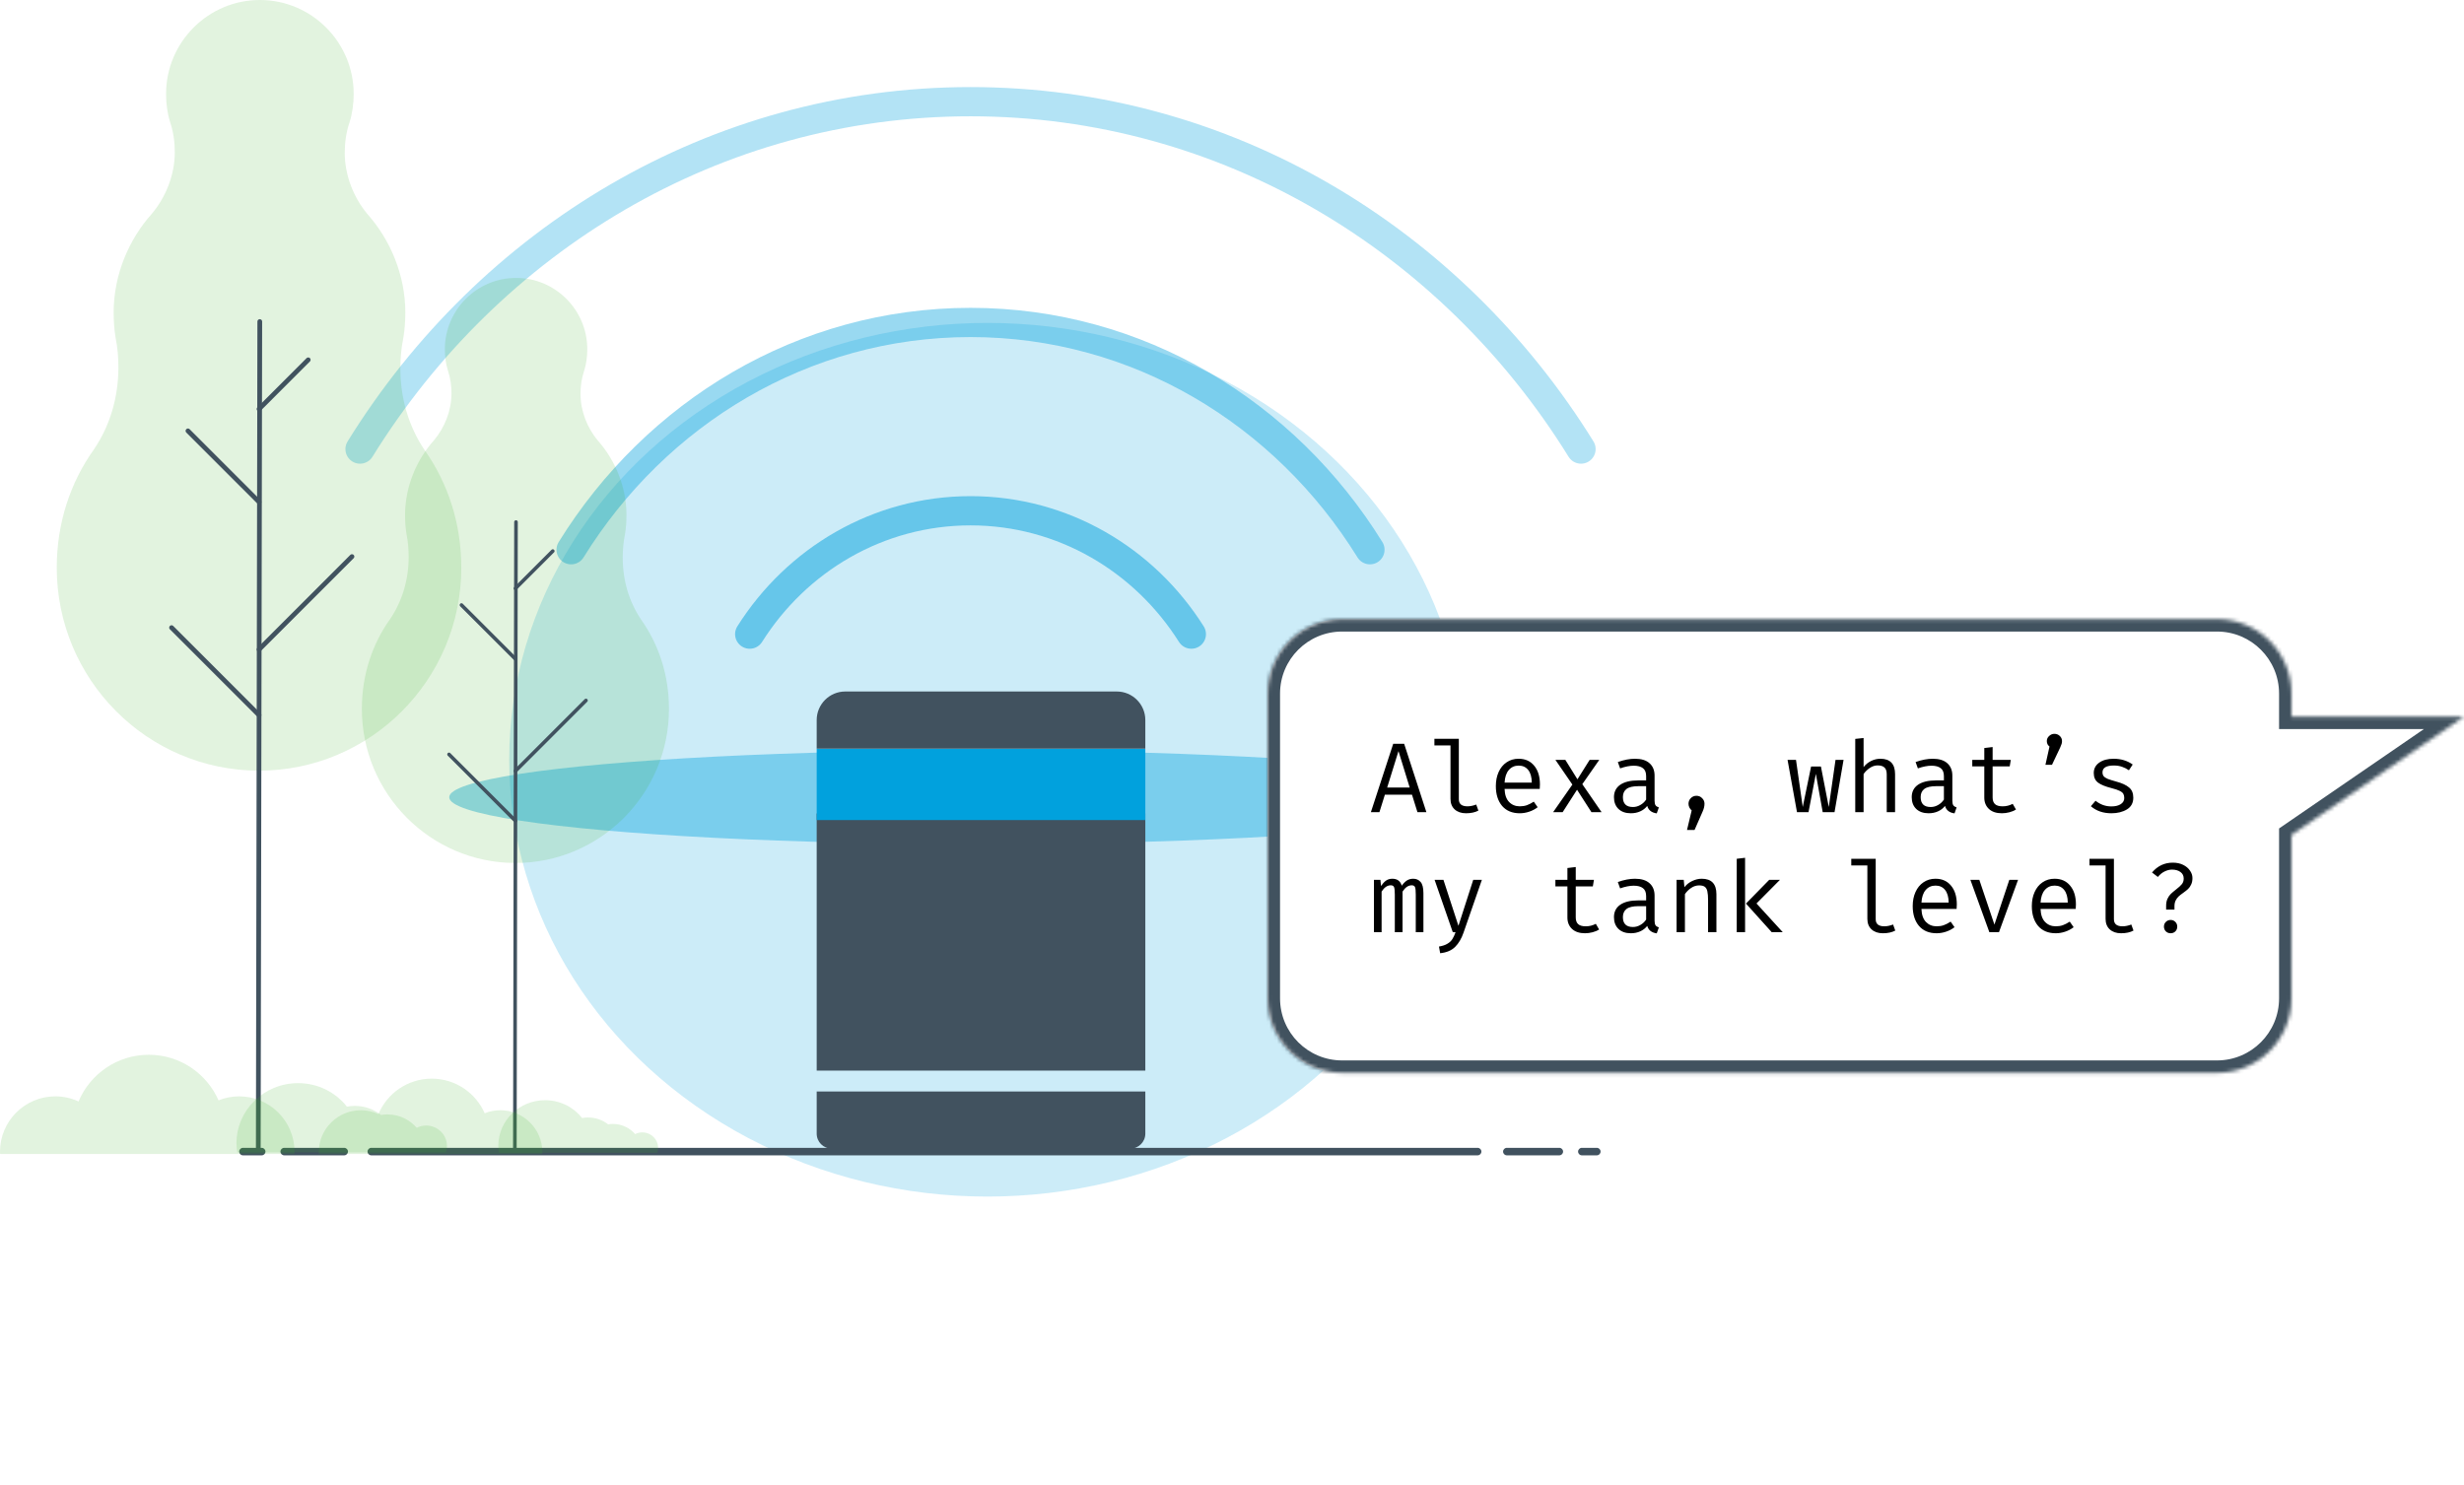 <svg width="657" height="396" viewBox="0 0 657 396" fill="none" xmlns="http://www.w3.org/2000/svg">
<g opacity="0.2" filter="url(#filter0_f_1014_4862)">
<ellipse cx="263.28" cy="202.619" rx="127.5" ry="116.5" fill="#01A1DD"/>
</g>
<g opacity="0.4" filter="url(#filter1_f_1014_4862)">
<ellipse cx="261.28" cy="212.619" rx="141.5" ry="12.5" fill="#01A1DD"/>
</g>
<rect x="217.764" y="216.948" width="87.625" height="68.576" fill="#41525F"/>
<rect x="217.764" y="199.657" width="87.625" height="19.049" fill="#01A1DD"/>
<path d="M217.764 192.038C217.764 187.829 221.176 184.418 225.384 184.418H297.77C301.978 184.418 305.389 187.829 305.389 192.038V199.657H217.764V192.038Z" fill="#41525F"/>
<path d="M217.764 291.092H305.389V302.331C305.389 304.54 303.598 306.331 301.389 306.331H221.764C219.555 306.331 217.764 304.54 217.764 302.331V291.092Z" fill="#41525F"/>
<path opacity="0.5" d="M199.902 169.119C212.391 149.319 234.096 136.217 258.781 136.217C283.465 136.217 305.17 149.319 317.659 169.119" stroke="#01A1DD" stroke-width="7.793" stroke-linecap="round"/>
<path opacity="0.4" d="M152.281 146.607C174.87 110.132 214.13 85.997 258.781 85.997C303.431 85.997 342.691 110.132 365.281 146.607" stroke="#01A1DD" stroke-width="7.793" stroke-linecap="round"/>
<path opacity="0.3" d="M96 119.766C130.527 64.011 190.534 27.119 258.78 27.119C327.027 27.119 387.034 64.011 421.561 119.766" stroke="#01A1DD" stroke-width="7.793" stroke-linecap="round"/>
<path fill-rule="evenodd" clip-rule="evenodd" d="M64.78 306.119C64.228 306.119 63.78 306.567 63.78 307.119C63.78 307.672 64.228 308.119 64.78 308.119H69.78C70.333 308.119 70.78 307.672 70.78 307.119C70.78 306.567 70.333 306.119 69.78 306.119H64.78ZM74.78 307.119C74.78 306.567 75.228 306.119 75.78 306.119H91.78C92.333 306.119 92.78 306.567 92.78 307.119C92.78 307.672 92.333 308.119 91.78 308.119H75.78C75.228 308.119 74.78 307.672 74.78 307.119ZM98 307.119C98 306.567 98.448 306.119 99 306.119H394C394.552 306.119 395 306.567 395 307.119C395 307.672 394.552 308.119 394 308.119H99C98.448 308.119 98 307.672 98 307.119ZM400.78 307.119C400.78 306.567 401.228 306.119 401.78 306.119H415.78C416.333 306.119 416.78 306.567 416.78 307.119C416.78 307.672 416.333 308.119 415.78 308.119H401.78C401.228 308.119 400.78 307.672 400.78 307.119ZM421.78 306.119C421.228 306.119 420.78 306.567 420.78 307.119C420.78 307.672 421.228 308.119 421.78 308.119H425.78C426.333 308.119 426.78 307.672 426.78 307.119C426.78 306.567 426.333 306.119 425.78 306.119H421.78Z" fill="#41525F"/>
<path opacity="0.15" d="M137.358 230.148C114.794 230.108 96.448 211.672 96.489 188.97C96.505 180.037 99.22 171.8 104.043 165.065C107.226 160.345 108.956 154.679 108.967 148.546C108.971 146.488 108.798 144.449 108.404 142.51C108.117 140.841 108.003 139.096 108.006 137.346C108.02 129.737 111.073 122.594 115.771 117.356C118.524 114.06 120.374 109.601 120.382 104.959C120.386 102.821 120.086 100.772 119.442 98.853C118.871 97.035 118.615 95.108 118.618 93.099C118.637 82.599 127.203 74.101 137.639 74.119C148.074 74.138 156.611 82.667 156.592 93.167C156.589 95.176 156.323 97.102 155.746 98.918C155.095 100.835 154.789 102.884 154.786 105.021C154.778 109.663 156.609 114.129 159.35 117.434C164.031 122.689 167.058 129.843 167.045 137.453C167.042 139.202 166.919 140.947 166.627 142.614C166.227 144.553 166.046 146.59 166.042 148.648C166.031 154.782 167.741 160.453 170.906 165.185C175.704 171.937 178.393 180.184 178.376 189.117C178.336 211.82 159.922 230.189 137.358 230.148Z" fill="#42B02B"/>
<path d="M137.584 139.222L137.281 307.424" stroke="#41525F" stroke-width="0.957" stroke-linecap="round"/>
<path d="M137.433 175.74L123.047 161.354" stroke="#41525F" stroke-width="0.957" stroke-linecap="round"/>
<path d="M137.433 156.928L147.392 146.968" stroke="#41525F" stroke-width="0.957" stroke-linecap="round"/>
<path d="M137.433 218.897L119.727 201.191" stroke="#41525F" stroke-width="0.957" stroke-linecap="round"/>
<path d="M137.433 205.618L156.245 186.806" stroke="#41525F" stroke-width="0.957" stroke-linecap="round"/>
<path opacity="0.15" d="M144.593 307.751C144.6 307.6 144.616 307.451 144.616 307.299C144.616 301.108 139.598 296.089 133.407 296.089C131.931 296.089 130.526 296.381 129.236 296.9C126.851 291.469 121.432 287.671 115.12 287.671C108.719 287.671 103.23 291.573 100.899 297.127C99.471 296.467 97.886 296.089 96.209 296.089C90.019 296.089 85 301.108 85 307.299C85 307.451 85.017 307.6 85.023 307.751H144.593Z" fill="#42B02B"/>
<path opacity="0.15" d="M175.227 307.44C175.375 307.021 175.472 306.579 175.472 306.111C175.472 303.838 173.584 301.997 171.253 301.997C170.565 301.997 169.925 302.172 169.351 302.457C167.929 300.802 165.795 299.748 163.407 299.748C162.975 299.748 162.555 299.791 162.142 299.857C160.68 298.71 158.826 298.021 156.804 298.021C156.262 298.021 155.734 298.076 155.22 298.17C152.94 295.283 149.37 293.415 145.344 293.415C138.455 293.415 132.87 298.861 132.87 305.579C132.87 306.214 132.935 306.831 133.031 307.44H175.227Z" fill="#42B02B"/>
<path opacity="0.15" d="M68.969 205.529C39.245 205.475 15.08 181.192 15.134 151.287C15.155 139.519 18.732 128.669 25.085 119.798C29.277 113.58 31.556 106.118 31.571 98.038C31.575 95.328 31.348 92.642 30.829 90.087C30.451 87.889 30.301 85.59 30.305 83.286C30.324 73.262 34.344 63.853 40.533 56.953C44.159 52.612 46.596 46.738 46.606 40.624C46.612 37.808 46.217 35.109 45.368 32.58C44.616 30.186 44.279 27.647 44.283 25.001C44.309 11.17 55.591 -0.024 69.338 3.95286e-05C83.084 0.025 94.329 11.26 94.305 25.09C94.3 27.737 93.951 30.274 93.19 32.666C92.333 35.191 91.93 37.89 91.925 40.705C91.914 46.819 94.327 52.702 97.937 57.057C104.104 63.979 108.091 73.402 108.073 83.426C108.069 85.73 107.907 88.029 107.523 90.225C106.997 92.778 106.757 95.463 106.752 98.173C106.738 106.253 108.99 113.723 113.16 119.957C119.48 128.85 123.021 139.713 123 151.481C122.946 181.386 98.691 205.582 68.969 205.529Z" fill="#42B02B"/>
<path d="M69.266 85.757L68.867 307.32" stroke="#41525F" stroke-width="1.261" stroke-linecap="round"/>
<path d="M69.067 133.859L50.117 114.91" stroke="#41525F" stroke-width="1.261" stroke-linecap="round"/>
<path d="M69.067 109.079L82.186 95.96" stroke="#41525F" stroke-width="1.261" stroke-linecap="round"/>
<path d="M69.067 190.708L45.744 167.385" stroke="#41525F" stroke-width="1.261" stroke-linecap="round"/>
<path d="M69.067 173.216L93.847 148.436" stroke="#41525F" stroke-width="1.261" stroke-linecap="round"/>
<path opacity="0.15" d="M78.499 307.751C78.507 307.552 78.53 307.356 78.53 307.155C78.53 299 71.919 292.389 63.764 292.389C61.82 292.389 59.969 292.775 58.269 293.457C55.128 286.303 47.99 281.301 39.675 281.301C31.243 281.301 24.014 286.44 20.943 293.757C19.061 292.888 16.974 292.389 14.765 292.389C6.611 292.389 0 299 0 307.155C0 307.356 0.022 307.552 0.03 307.751H78.499Z" fill="#42B02B"/>
<path opacity="0.15" d="M118.852 307.341C119.046 306.789 119.175 306.207 119.175 305.59C119.175 302.597 116.687 300.171 113.617 300.171C112.71 300.171 111.867 300.403 111.111 300.778C109.238 298.597 106.427 297.208 103.281 297.208C102.713 297.208 102.159 297.265 101.616 297.352C99.69 295.842 97.248 294.934 94.584 294.934C93.87 294.934 93.175 295.006 92.498 295.13C89.494 291.328 84.791 288.867 79.488 288.867C70.413 288.867 63.057 296.041 63.057 304.89C63.057 305.726 63.143 306.54 63.269 307.341H118.852Z" fill="#42B02B"/>
<mask id="path-27-inside-1_1014_4862" fill="white">
<path fill-rule="evenodd" clip-rule="evenodd" d="M357.862 165.119C346.893 165.119 338 174.012 338 184.981V266.257C338 277.227 346.893 286.119 357.862 286.119H591.138C602.107 286.119 611 277.227 611 266.257V222.688L657 191.119H611V184.981C611 174.012 602.107 165.119 591.138 165.119H357.862Z"/>
</mask>
<path fill-rule="evenodd" clip-rule="evenodd" d="M357.862 165.119C346.893 165.119 338 174.012 338 184.981V266.257C338 277.227 346.893 286.119 357.862 286.119H591.138C602.107 286.119 611 277.227 611 266.257V222.688L657 191.119H611V184.981C611 174.012 602.107 165.119 591.138 165.119H357.862Z" fill="white"/>
<path d="M611 222.688L609.127 219.958L607.69 220.945V222.688H611ZM657 191.119L658.873 193.849L667.674 187.809H657V191.119ZM611 191.119H607.69V194.43H611V191.119ZM341.31 184.981C341.31 175.84 348.721 168.43 357.862 168.43V161.809C345.064 161.809 334.69 172.184 334.69 184.981H341.31ZM341.31 266.257V184.981H334.69V266.257H341.31ZM357.862 282.809C348.721 282.809 341.31 275.398 341.31 266.257H334.69C334.69 279.055 345.064 289.43 357.862 289.43V282.809ZM591.138 282.809H357.862V289.43H591.138V282.809ZM607.69 266.257C607.69 275.398 600.279 282.809 591.138 282.809V289.43C603.936 289.43 614.31 279.055 614.31 266.257H607.69ZM607.69 222.688V266.257H614.31V222.688H607.69ZM612.873 225.417L658.873 193.849L655.127 188.39L609.127 219.958L612.873 225.417ZM657 187.809H611V194.43H657V187.809ZM607.69 184.981V191.119H614.31V184.981H607.69ZM591.138 168.43C600.279 168.43 607.69 175.84 607.69 184.981H614.31C614.31 172.184 603.936 161.809 591.138 161.809V168.43ZM357.862 168.43H591.138V161.809H357.862V168.43Z" fill="#41525F" mask="url(#path-27-inside-1_1014_4862)"/>
<path d="M369.264 211.941L367.807 216.602H365.53L371.488 198.355H374.401L380.334 216.602H377.95L376.494 211.941H369.264ZM375.884 210.034L372.892 200.315L369.873 210.034H375.884ZM388.983 213.159C388.983 214.413 389.751 215.04 391.287 215.04C392.011 215.04 392.788 214.881 393.618 214.563L394.2 216.178C393.317 216.655 392.214 216.893 390.89 216.893C389.636 216.893 388.63 216.549 387.871 215.861C387.129 215.172 386.758 214.236 386.758 213.053V198.806H382.468V197.031H388.983V213.159ZM401.181 210.405C401.234 211.941 401.631 213.097 402.373 213.874C403.132 214.651 404.086 215.04 405.233 215.04C405.922 215.04 406.548 214.942 407.113 214.748C407.696 214.536 408.314 214.219 408.967 213.795L410 215.278C409.347 215.79 408.596 216.187 407.749 216.47C406.919 216.752 406.081 216.893 405.233 216.893C403.22 216.893 401.649 216.24 400.519 214.934C399.407 213.609 398.851 211.844 398.851 209.637C398.851 208.242 399.098 206.998 399.592 205.903C400.087 204.791 400.793 203.926 401.711 203.308C402.629 202.672 403.697 202.354 404.915 202.354C406.681 202.354 408.067 202.972 409.073 204.208C410.097 205.426 410.609 207.095 410.609 209.213C410.609 209.619 410.591 210.017 410.556 210.405H401.181ZM404.942 204.182C403.865 204.182 402.991 204.57 402.32 205.347C401.649 206.106 401.27 207.227 401.181 208.71H408.438C408.42 207.245 408.102 206.124 407.484 205.347C406.866 204.57 406.019 204.182 404.942 204.182ZM414.121 216.602L419.259 209.24L414.73 202.646H417.378L420.609 207.836L423.867 202.646H426.435L421.907 209.134L427.045 216.602H424.343L420.503 210.617L416.663 216.602H414.121ZM441.176 213.557C441.176 214.104 441.264 214.51 441.441 214.775C441.617 215.022 441.909 215.207 442.315 215.331L441.759 216.92C440.399 216.743 439.552 216.081 439.216 214.934C438.722 215.569 438.095 216.055 437.336 216.39C436.594 216.726 435.765 216.893 434.847 216.893C433.452 216.893 432.348 216.505 431.536 215.728C430.742 214.951 430.345 213.91 430.345 212.603C430.345 211.173 430.901 210.07 432.013 209.293C433.143 208.516 434.758 208.128 436.859 208.128H438.925V206.989C438.925 206 438.642 205.294 438.078 204.87C437.513 204.429 436.692 204.208 435.615 204.208C434.555 204.208 433.346 204.446 431.986 204.923L431.377 203.228C433.019 202.646 434.546 202.354 435.959 202.354C437.654 202.354 438.943 202.752 439.825 203.546C440.726 204.341 441.176 205.444 441.176 206.856V213.557ZM435.403 215.225C436.091 215.225 436.745 215.048 437.362 214.695C437.998 214.342 438.519 213.857 438.925 213.239V209.664H436.912C435.429 209.664 434.361 209.911 433.708 210.405C433.055 210.899 432.728 211.623 432.728 212.577C432.728 214.342 433.62 215.225 435.403 215.225ZM452.341 212.232C452.942 212.232 453.445 212.444 453.851 212.868C454.275 213.274 454.486 213.768 454.486 214.351C454.486 215.004 454.319 215.702 453.983 216.443L451.838 221.342H449.826L451.07 216.125C450.823 215.931 450.62 215.675 450.461 215.357C450.302 215.04 450.223 214.713 450.223 214.377C450.223 213.777 450.426 213.274 450.832 212.868C451.238 212.444 451.741 212.232 452.341 212.232ZM486.007 216.602L484.179 206.38L482.22 216.602H479.148L476.632 202.646H478.883L480.684 215.225L482.908 204.42H485.53L487.622 215.225L489.423 202.646H491.568L489.158 216.602H486.007ZM496.907 204.579C497.455 203.873 498.126 203.325 498.92 202.937C499.714 202.549 500.535 202.354 501.383 202.354C503.996 202.354 505.302 203.731 505.302 206.486V216.602H503.078V206.512C503.078 205.682 502.884 205.082 502.495 204.711C502.107 204.323 501.489 204.129 500.641 204.129C499.918 204.129 499.22 204.358 498.549 204.817C497.878 205.276 497.331 205.815 496.907 206.433V216.602H494.683V197.058L496.907 196.819V204.579ZM520.573 213.557C520.573 214.104 520.661 214.51 520.837 214.775C521.014 215.022 521.305 215.207 521.711 215.331L521.155 216.92C519.796 216.743 518.948 216.081 518.613 214.934C518.118 215.569 517.492 216.055 516.733 216.39C515.991 216.726 515.161 216.893 514.243 216.893C512.848 216.893 511.745 216.505 510.933 215.728C510.138 214.951 509.741 213.91 509.741 212.603C509.741 211.173 510.297 210.07 511.41 209.293C512.539 208.516 514.155 208.128 516.256 208.128H518.322V206.989C518.322 206 518.039 205.294 517.474 204.87C516.909 204.429 516.088 204.208 515.011 204.208C513.952 204.208 512.742 204.446 511.383 204.923L510.774 203.228C512.416 202.646 513.943 202.354 515.355 202.354C517.05 202.354 518.339 202.752 519.222 203.546C520.122 204.341 520.573 205.444 520.573 206.856V213.557ZM514.799 215.225C515.488 215.225 516.141 215.048 516.759 214.695C517.395 214.342 517.915 213.857 518.322 213.239V209.664H516.309C514.826 209.664 513.758 209.911 513.104 210.405C512.451 210.899 512.125 211.623 512.125 212.577C512.125 214.342 513.016 215.225 514.799 215.225ZM537.538 215.887C537.061 216.205 536.478 216.452 535.79 216.629C535.119 216.805 534.448 216.893 533.777 216.893C532.312 216.893 531.164 216.514 530.334 215.755C529.505 214.978 529.09 213.963 529.09 212.709V204.393H525.885V202.646H529.09V199.494L531.314 199.229V202.646H536.161L535.869 204.393H531.314V212.683C531.314 213.477 531.526 214.069 531.95 214.457C532.374 214.845 533.053 215.04 533.989 215.04C534.942 215.04 535.834 214.819 536.664 214.377L537.538 215.887ZM545.763 197.64C545.763 197.111 545.966 196.661 546.373 196.29C546.779 195.901 547.246 195.707 547.776 195.707C548.341 195.707 548.818 195.893 549.206 196.263C549.612 196.634 549.815 197.093 549.815 197.64C549.815 197.888 549.78 198.135 549.709 198.382C549.639 198.629 549.506 198.965 549.312 199.388L547.141 203.97H545.393L546.478 199.097C546.267 198.938 546.09 198.735 545.949 198.488C545.825 198.223 545.763 197.941 545.763 197.64ZM562.967 215.066C564.026 215.066 564.865 214.863 565.483 214.457C566.101 214.051 566.41 213.512 566.41 212.841C566.41 212.382 566.33 212.012 566.171 211.729C566.012 211.429 565.695 211.164 565.218 210.935C564.741 210.688 564.017 210.44 563.046 210.193C561.422 209.787 560.222 209.302 559.445 208.737C558.668 208.154 558.279 207.298 558.279 206.168C558.279 205.003 558.765 204.076 559.736 203.387C560.707 202.699 561.987 202.354 563.576 202.354C565.518 202.354 567.213 202.866 568.661 203.89L567.654 205.426C567.072 205.02 566.463 204.711 565.827 204.499C565.191 204.27 564.459 204.155 563.629 204.155C561.616 204.155 560.61 204.764 560.61 205.982C560.61 206.406 560.716 206.75 560.928 207.015C561.157 207.28 561.519 207.518 562.014 207.73C562.526 207.925 563.285 208.163 564.291 208.445C565.809 208.851 566.939 209.372 567.681 210.008C568.44 210.626 568.82 211.535 568.82 212.736C568.82 214.13 568.255 215.172 567.125 215.861C565.995 216.549 564.609 216.893 562.967 216.893C560.778 216.893 558.959 216.267 557.511 215.013L558.756 213.557C559.321 214.016 559.966 214.386 560.689 214.669C561.413 214.934 562.172 215.066 562.967 215.066ZM376.838 234.354C377.632 234.354 378.277 234.637 378.771 235.202C379.283 235.749 379.539 236.755 379.539 238.221V248.602H377.5V238.592C377.5 237.621 377.438 236.967 377.314 236.632C377.191 236.279 376.891 236.102 376.414 236.102C375.514 236.102 374.702 236.658 373.978 237.771V248.602H371.912V238.592C371.912 237.621 371.85 236.967 371.727 236.632C371.603 236.279 371.303 236.102 370.826 236.102C369.926 236.102 369.114 236.658 368.39 237.771V248.602H366.351V234.646H368.072L368.231 236.288C368.655 235.67 369.096 235.193 369.555 234.857C370.032 234.522 370.597 234.354 371.25 234.354C372.556 234.354 373.395 234.972 373.766 236.208C374.19 235.608 374.64 235.149 375.116 234.831C375.593 234.513 376.167 234.354 376.838 234.354ZM390.254 248.681C389.707 250.288 388.957 251.568 388.003 252.521C387.05 253.475 385.717 254.04 384.004 254.216L383.686 252.442C384.622 252.283 385.364 252.036 385.911 251.701C386.476 251.383 386.917 250.977 387.235 250.482C387.553 250.006 387.844 249.379 388.109 248.602H387.368L382.521 234.646H384.878L388.877 246.907L392.823 234.646H395.127L390.254 248.681ZM426.382 247.887C425.906 248.205 425.323 248.452 424.635 248.629C423.964 248.805 423.293 248.893 422.622 248.893C421.157 248.893 420.009 248.514 419.179 247.755C418.349 246.978 417.934 245.963 417.934 244.709V236.393H414.73V234.646H417.934V231.494L420.159 231.229V234.646H425.005L424.714 236.393H420.159V244.683C420.159 245.477 420.371 246.069 420.795 246.457C421.218 246.845 421.898 247.04 422.834 247.04C423.787 247.04 424.679 246.819 425.509 246.377L426.382 247.887ZM441.176 245.557C441.176 246.104 441.264 246.51 441.441 246.775C441.617 247.022 441.909 247.207 442.315 247.331L441.759 248.92C440.399 248.743 439.552 248.081 439.216 246.934C438.722 247.569 438.095 248.055 437.336 248.39C436.594 248.726 435.765 248.893 434.847 248.893C433.452 248.893 432.348 248.505 431.536 247.728C430.742 246.951 430.345 245.91 430.345 244.603C430.345 243.173 430.901 242.07 432.013 241.293C433.143 240.516 434.758 240.128 436.859 240.128H438.925V238.989C438.925 238 438.642 237.294 438.078 236.87C437.513 236.429 436.692 236.208 435.615 236.208C434.555 236.208 433.346 236.446 431.986 236.923L431.377 235.228C433.019 234.646 434.546 234.354 435.959 234.354C437.654 234.354 438.943 234.752 439.825 235.546C440.726 236.341 441.176 237.444 441.176 238.856V245.557ZM435.403 247.225C436.091 247.225 436.745 247.048 437.362 246.695C437.998 246.342 438.519 245.857 438.925 245.239V241.664H436.912C435.429 241.664 434.361 241.911 433.708 242.405C433.055 242.899 432.728 243.623 432.728 244.577C432.728 246.342 433.62 247.225 435.403 247.225ZM447.045 234.646H448.952L449.137 236.605C449.684 235.899 450.373 235.352 451.203 234.963C452.05 234.557 452.898 234.354 453.745 234.354C456.358 234.354 457.664 235.731 457.664 238.486V248.602H455.44V240.128C455.44 239.086 455.378 238.291 455.254 237.744C455.149 237.197 454.928 236.791 454.592 236.526C454.257 236.261 453.745 236.129 453.056 236.129C452.297 236.129 451.582 236.358 450.911 236.817C450.24 237.276 449.693 237.824 449.269 238.459V248.602H447.045V234.646ZM465.308 248.602H463.083V229.031L465.308 228.766V248.602ZM468.353 240.949L475.345 248.602H472.405L465.546 240.975L471.743 234.646H474.603L468.353 240.949ZM500.138 245.159C500.138 246.413 500.906 247.04 502.442 247.04C503.166 247.04 503.943 246.881 504.773 246.563L505.355 248.178C504.473 248.655 503.369 248.893 502.045 248.893C500.791 248.893 499.785 248.549 499.026 247.861C498.284 247.172 497.914 246.236 497.914 245.053V230.806H493.623V229.031H500.138V245.159ZM512.336 242.405C512.389 243.941 512.787 245.097 513.528 245.874C514.287 246.651 515.241 247.04 516.388 247.04C517.077 247.04 517.704 246.942 518.269 246.748C518.851 246.536 519.469 246.219 520.122 245.795L521.155 247.278C520.502 247.79 519.752 248.187 518.904 248.47C518.074 248.752 517.236 248.893 516.388 248.893C514.376 248.893 512.804 248.24 511.674 246.934C510.562 245.609 510.006 243.844 510.006 241.637C510.006 240.242 510.253 238.998 510.747 237.903C511.242 236.791 511.948 235.926 512.866 235.308C513.784 234.672 514.852 234.354 516.07 234.354C517.836 234.354 519.222 234.972 520.228 236.208C521.252 237.426 521.764 239.095 521.764 241.213C521.764 241.619 521.747 242.017 521.711 242.405H512.336ZM516.097 236.182C515.02 236.182 514.146 236.57 513.475 237.347C512.804 238.106 512.425 239.227 512.336 240.71H519.593C519.575 239.245 519.257 238.124 518.639 237.347C518.021 236.57 517.174 236.182 516.097 236.182ZM533.009 248.602H530.44L525.382 234.646H527.766L531.791 246.589L535.763 234.646H538.094L533.009 248.602ZM544.095 242.405C544.148 243.941 544.545 245.097 545.287 245.874C546.046 246.651 546.999 247.04 548.147 247.04C548.835 247.04 549.462 246.942 550.027 246.748C550.61 246.536 551.228 246.219 551.881 245.795L552.914 247.278C552.261 247.79 551.51 248.187 550.663 248.47C549.833 248.752 548.994 248.893 548.147 248.893C546.134 248.893 544.563 248.24 543.433 246.934C542.321 245.609 541.765 243.844 541.765 241.637C541.765 240.242 542.012 238.998 542.506 237.903C543 236.791 543.707 235.926 544.625 235.308C545.543 234.672 546.611 234.354 547.829 234.354C549.595 234.354 550.981 234.972 551.987 236.208C553.011 237.426 553.523 239.095 553.523 241.213C553.523 241.619 553.505 242.017 553.47 242.405H544.095ZM547.856 236.182C546.779 236.182 545.905 236.57 545.234 237.347C544.563 238.106 544.183 239.227 544.095 240.71H551.351C551.334 239.245 551.016 238.124 550.398 237.347C549.78 236.57 548.933 236.182 547.856 236.182ZM563.655 245.159C563.655 246.413 564.423 247.04 565.959 247.04C566.683 247.04 567.46 246.881 568.29 246.563L568.873 248.178C567.99 248.655 566.886 248.893 565.562 248.893C564.309 248.893 563.302 248.549 562.543 247.861C561.802 247.172 561.431 246.236 561.431 245.053V230.806H557.141V229.031H563.655V245.159ZM579.349 230.064C580.391 230.064 581.309 230.258 582.104 230.647C582.898 231.035 583.507 231.547 583.931 232.183C584.372 232.801 584.593 233.463 584.593 234.169C584.593 234.84 584.478 235.414 584.249 235.89C584.037 236.367 583.763 236.764 583.428 237.082C583.11 237.382 582.677 237.726 582.13 238.115C581.6 238.486 581.186 238.812 580.885 239.095C580.585 239.377 580.329 239.73 580.117 240.154C579.906 240.578 579.8 241.09 579.8 241.69V242.59H577.575V241.558C577.575 240.834 577.699 240.207 577.946 239.677C578.193 239.148 578.493 238.715 578.846 238.38C579.199 238.044 579.658 237.656 580.223 237.214C580.93 236.667 581.442 236.199 581.759 235.811C582.095 235.405 582.262 234.902 582.262 234.301C582.262 233.56 581.971 232.977 581.389 232.553C580.806 232.13 580.056 231.918 579.138 231.918C578.484 231.918 577.822 232.086 577.151 232.421C576.498 232.739 575.907 233.224 575.377 233.878L573.814 232.686C575.298 230.938 577.142 230.064 579.349 230.064ZM578.767 245.345C579.279 245.345 579.702 245.521 580.038 245.874C580.373 246.21 580.541 246.625 580.541 247.119C580.541 247.631 580.373 248.055 580.038 248.39C579.702 248.726 579.279 248.893 578.767 248.893C578.272 248.893 577.849 248.726 577.496 248.39C577.16 248.037 576.992 247.613 576.992 247.119C576.992 246.625 577.16 246.21 577.496 245.874C577.849 245.521 578.272 245.345 578.767 245.345Z" fill="black"/>
<defs>
<filter id="filter0_f_1014_4862" x="59.585" y="9.924" width="407.391" height="385.391" filterUnits="userSpaceOnUse" color-interpolation-filters="sRGB">
<feFlood flood-opacity="0" result="BackgroundImageFix"/>
<feBlend mode="normal" in="SourceGraphic" in2="BackgroundImageFix" result="shape"/>
<feGaussianBlur stdDeviation="38.098" result="effect1_foregroundBlur_1014_4862"/>
</filter>
<filter id="filter1_f_1014_4862" x="89.78" y="170.119" width="343" height="85" filterUnits="userSpaceOnUse" color-interpolation-filters="sRGB">
<feFlood flood-opacity="0" result="BackgroundImageFix"/>
<feBlend mode="normal" in="SourceGraphic" in2="BackgroundImageFix" result="shape"/>
<feGaussianBlur stdDeviation="15" result="effect1_foregroundBlur_1014_4862"/>
</filter>
</defs>
</svg>
